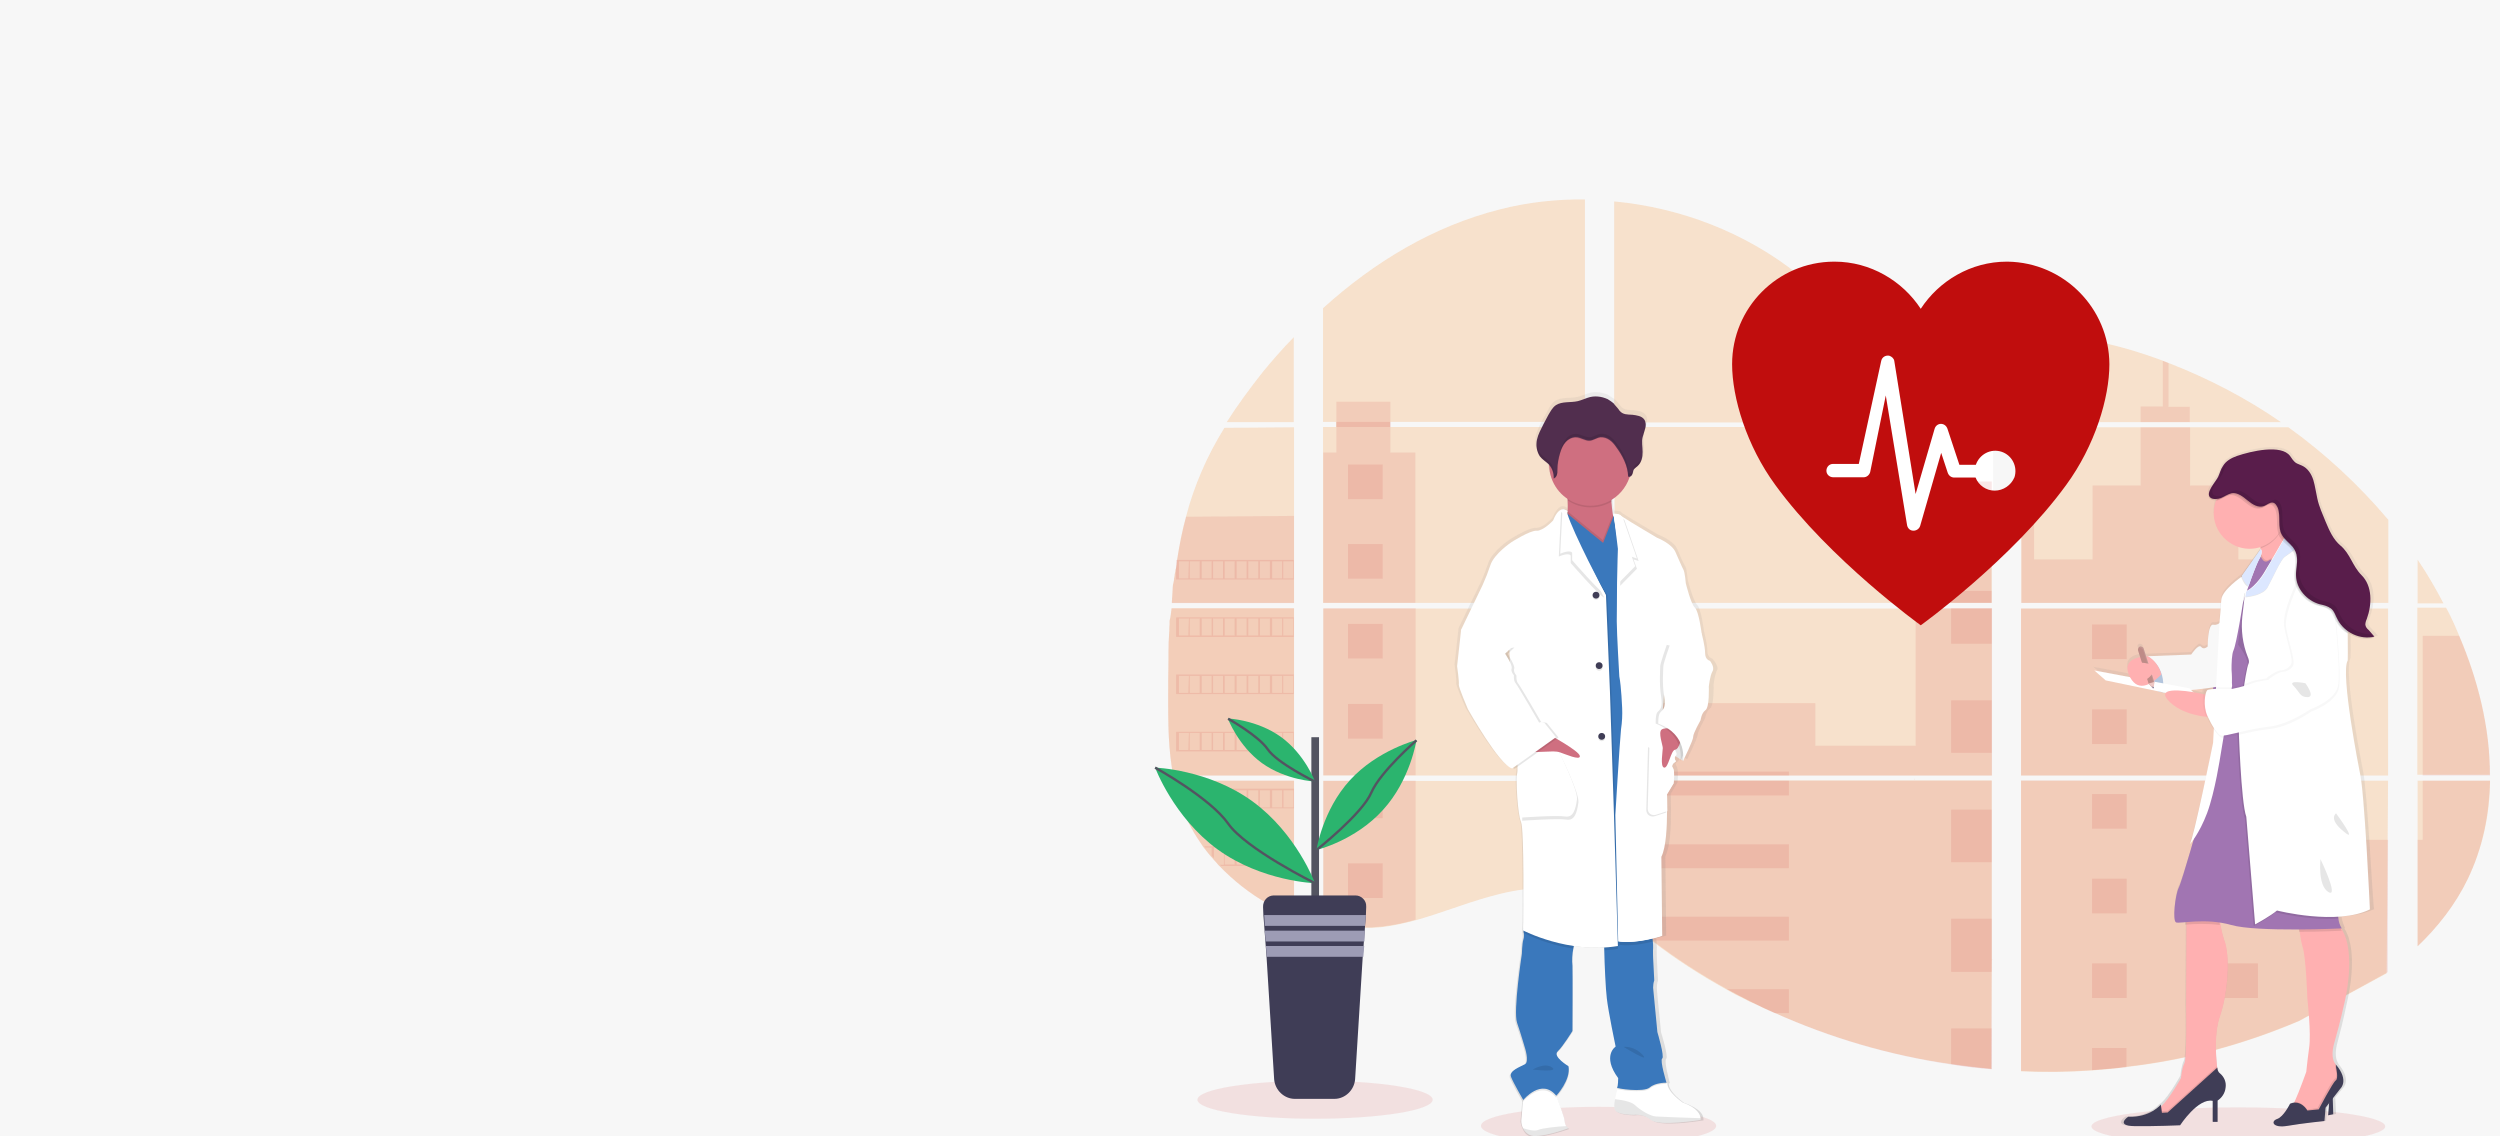 <?xml version="1.0" encoding="utf-8"?>
<!-- Generator: Adobe Illustrator 24.2.1, SVG Export Plug-In . SVG Version: 6.00 Build 0)  -->
<svg version="1.1" id="Layer_1" xmlns="http://www.w3.org/2000/svg" xmlns:xlink="http://www.w3.org/1999/xlink" x="0px" y="0px"
	 viewBox="0 0 880 400" style="enable-background:new 0 0 880 400;" xml:space="preserve">
<style type="text/css">
	.st0{fill:#F7F7F7;}
	.st1{opacity:0.1;fill:#C00D0D;enable-background:new    ;}
	.st2{opacity:0.2;fill:#F5871F;enable-background:new    ;}
	.st3{fill:#FFFFFF;}
	.st4{fill:url(#SVGID_1_);}
	.st5{opacity:0.1;enable-background:new    ;}
	.st6{fill:#CF6F80;}
	.st7{fill:#3A78BC;}
	.st8{fill:#3F3D56;}
	.st9{fill:#512E4E;}
	.st10{opacity:0.1;}
	.st11{fill:#535461;}
	.st12{fill:#9D9CB5;}
	.st13{fill:#2BB46E;}
	.st14{fill:none;stroke:#535461;stroke-width:0.851;stroke-miterlimit:10;}
	.st15{fill:url(#SVGID_2_);}
	.st16{fill:#FFB0B1;}
	.st17{fill:#A175B2;}
	.st18{fill:#C7DAF5;}
	.st19{opacity:3.000000e-02;enable-background:new    ;}
	.st20{fill:#DCE7FF;}
	.st21{fill:#591D4B;}
	.st22{fill:#BE8B87;}
	.st23{opacity:0.1;fill:#FFFFFF;enable-background:new    ;}
	.st24{fill:#EFC8C4;}
	.st25{fill:#727A9C;}
	.st26{fill:#C00D0D;}
</style>
<rect x="-8.5" y="-8.5" class="st0" width="892.2" height="417"/>
<ellipse class="st1" cx="562.7" cy="396.3" rx="41.4" ry="6.7"/>
<ellipse class="st1" cx="787.9" cy="396.5" rx="51.7" ry="6.7"/>
<path class="st1" d="M412.4,214.1h43.1V273h-40c-0.1,0.6-0.3,1.2-0.3,1.8h40.3v47.5c-0.1,0-0.1,0-0.3-0.1c-1.2-0.5-2.3-0.9-3.5-1.4
	l-0.8-0.4c-1.2-0.5-2.3-1.2-3.5-1.7c-0.4-0.3-0.8-0.4-1.2-0.6c-6.3-3.6-12-8.1-17-13.3c-0.1-0.1-0.3-0.3-0.4-0.4
	c-0.6-0.8-1.4-1.5-2-2.3l-0.8-0.9c-0.8-0.9-1.5-1.9-2.3-2.9c-0.1-0.1-0.3-0.3-0.3-0.4c-2.9-4.1-5.4-8.6-7.3-13.2
	c0-0.1-0.1-0.3-0.1-0.4c-0.6-1.5-1.2-3.1-1.5-4.6c-0.3-0.6-0.4-1.3-0.5-1.9c0-0.3-0.1-0.4-0.1-0.6c-2.4-9.5-2.7-19.2-2.7-28.9
	c0-1.2,0-2.3,0-3.5c0-4,0-7.9,0.1-11.9c0-1,0-2,0-3.1c0-2.6,0.1-5.2,0.3-7.8c0-0.8,0-1.4,0.1-2.2c0-0.4,0-0.9,0-1.3
	C412.1,217.1,412.2,215.5,412.4,214.1z"/>
<path class="st2" d="M455.5,148.6h-23.7c3.8-6,8.1-11.8,12.5-17.4c3.5-4.3,7.3-8.6,11.1-12.5V148.6z"/>
<path class="st2" d="M455.5,150.4v61.8h-43c0-0.1,0-0.4,0-0.5c0-0.5,0.1-1,0.1-1.4c0-0.5,0.1-1.2,0.1-1.7c0-0.5,0.1-1.3,0.1-1.8
	c0-0.6,0.1-1.3,0.3-1.9s0.1-1.3,0.3-1.8c0.1-0.6,0.1-1.3,0.3-1.8c0-0.5,0.1-1,0.3-1.5c0.1-0.8,0.3-1.4,0.3-2.2c0-0.1,0-0.3,0-0.3
	c0.8-5.2,1.8-10.4,3.2-15.5c1.4-5.4,3.2-10.6,5.4-15.7c2.3-5.4,5-10.5,8.1-15.5L455.5,150.4z"/>
<path class="st2" d="M465.8,214.1V273h92.2v-58.8H465.8z M465.8,274.8v50.5c0.5,0.1,1,0.3,1.5,0.3c0.8,0.1,1.4,0.3,2.2,0.4
	c0.1,0,0.3,0,0.4,0c0.3,0,0.5,0.1,0.9,0.1c0.8,0.1,1.4,0.1,2.2,0.3c0.4,0,0.6,0,1,0.1h0.8l0,0c0.4,0,0.9,0,1.3,0.1
	c0.3,0,0.5,0,0.8,0s0.4,0,0.6,0s0.5,0,0.8,0c0.4,0,0.8,0,1.2,0h0.5c0.4,0,0.8,0,1.2,0l0,0c0.3,0,0.5,0,0.8,0c0.1,0,0.1,0,0.3,0
	c0.3,0,0.4,0,0.6,0h0.1l1.4-0.1c0.5,0,0.9-0.1,1.4-0.1l1-0.1c4-0.5,7.8-1.4,11.6-2.4c8.6-2.4,17-5.8,25.6-8.2
	c11.1-3.2,23.4-4.7,34.2-0.9v-39.9H465.8z M557.9,148.6V70.2c-10.1-0.1-20.2,1-29.9,3.5c-23.4,5.9-44.3,18.5-62.3,34.8v40h4.6v1.8
	h-4.6v61.9h92.2v-61.9h-68.6v-1.8h68.6V148.6z M676.4,122.2c-5.8-0.3-11.5-2-16.8-4.9c-10-5.4-17.9-13.7-26.7-20.7
	c-18.4-14.7-41.3-23.5-64.7-25.7v77.8h131.6l0.4-0.4L676.4,122.2z M688.4,120l12.7,13.9v-17.7C696.9,116.9,693.1,118.1,688.4,120
	L688.4,120z M701.1,337.8v-63.1H674c-0.1-0.3-0.1-0.5-0.3-0.8c0.1,0.3,0.1,0.5,0.3,0.8H568.3v45.7c1,0.8,2,1.5,2.9,2.3l0,0
	c1,0.9,2,1.8,3.2,2.7l1,0.9c0.5,0.4,1,0.9,1.5,1.3c1,0.8,2,1.7,3.1,2.4c0.5,0.4,1,0.8,1.5,1.2c8.3,6.4,17,12,26.2,17.1
	c2,1.2,4.1,2.3,6.3,3.3c1.4,0.8,2.8,1.4,4.2,2c2,1,4.2,2,6.4,2.9l0,0c19.8,8.8,40.7,15,62,18c4.7,0.6,9.6,1.3,14.3,1.7L701.1,337.8
	h0.4H701.1z M568.3,150.4v61.8h132.8v-61.9H568.3V150.4z M568.3,214.1V273h132.8v-58.8H568.3z M711.4,116.3V136l16.2-17.8
	C722.3,117.2,716.9,116.7,711.4,116.3L711.4,116.3z M711.4,214.1V273h129.2v-58.8H711.4z M840.1,342.6l0.5-67.8H711.4v102.3
	c8.3,0.4,16.6,0.3,24.9-0.3l0,0h0.1c4-0.3,7.9-0.6,11.9-1.2h0.1c21-2.4,41.4-7.9,60.9-16.2 M865.6,223.7c-0.5-1.2-1-2.3-1.5-3.5
	c-1-2.2-1.9-4.2-3.1-6.3h-10.1v58.8h25.5C876.5,256.2,872.2,239.2,865.6,223.7L865.6,223.7z M851,274.8v58.3
	c7.2-6.9,13.3-14.7,17.7-23.8c5.2-10.9,7.7-22.5,7.8-34.5H851z M851,197v15.4h9.1C857.3,207,854.3,201.9,851,197L851,197z
	 M763.4,127.8c-0.6-0.3-1.4-0.5-2-0.8c-7.2-2.7-14.5-4.9-21.9-6.5l-24.8,27.2l0,0l-0.5,0.5l0.3,0.4h88.4
	C790.6,140.1,777.3,133.2,763.4,127.8L763.4,127.8z M805.5,150.4h-92.2l-1.8,1.7v60.1h15.9l0,0l0,0h113.3v-29.2
	C830.4,170.8,818.6,159.8,805.5,150.4L805.5,150.4z"/>
<path class="st1" d="M455.5,181.6v30.7h-43c0-0.1,0-0.4,0-0.5c0-0.5,0.1-1,0.1-1.4c0-0.5,0.1-1.2,0.1-1.7c0-0.5,0.1-1.3,0.1-1.8
	c0-0.6,0.1-1.3,0.3-1.9s0.1-1.3,0.3-1.8c0.1-0.6,0.1-1.3,0.3-1.8c0-0.5,0.1-1,0.3-1.5c0.1-0.8,0.3-1.4,0.3-2.2c0-0.1,0-0.3,0-0.3
	c0.8-5.2,1.8-10.4,3.2-15.5L455.5,181.6z"/>
<path class="st2" d="M412.4,214.1h43.1V273h-40c-0.1,0.6-0.3,1.2-0.3,1.8h40.3v47.5c-0.1,0-0.1,0-0.3-0.1c-1.2-0.5-2.3-0.9-3.5-1.4
	l-0.8-0.4c-1.2-0.5-2.3-1.2-3.5-1.7c-0.4-0.3-0.8-0.4-1.2-0.6c-6.3-3.6-12-8.1-17-13.3c-0.1-0.1-0.3-0.3-0.4-0.4
	c-0.6-0.8-1.4-1.5-2-2.3l-0.8-0.9c-0.8-0.9-1.5-1.9-2.3-2.9c-0.1-0.1-0.3-0.3-0.3-0.4c-2.9-4.1-5.4-8.6-7.3-13.2
	c0-0.1-0.1-0.3-0.1-0.4c-0.6-1.5-1.2-3.1-1.5-4.6c-0.3-0.6-0.4-1.3-0.5-1.9c0-0.3-0.1-0.4-0.1-0.6c-2.4-9.5-2.7-19.2-2.7-28.9
	c0-1.2,0-2.3,0-3.5c0-4,0-7.9,0.1-11.9c0-1,0-2,0-3.1c0-2.6,0.1-5.2,0.3-7.8c0-0.8,0-1.4,0.1-2.2c0-0.4,0-0.9,0-1.3
	C412.1,217.1,412.2,215.5,412.4,214.1z"/>
<polygon class="st1" points="498.2,159.3 498.2,212.2 465.8,212.2 465.8,159.3 470.4,159.3 470.4,141.4 489.4,141.4 489.4,159.3 "/>
<rect x="465.8" y="214.1" class="st1" width="32.5" height="58.8"/>
<path class="st1" d="M465.8,274.8h32.5v48.9c-3.8,1.2-7.7,1.9-11.6,2.4l-1,0.1c-0.5,0-0.9,0.1-1.4,0.1s-0.9,0.1-1.4,0.1h-0.1
	c-0.3,0-0.4,0-0.6,0h-0.3c-0.3,0-0.5,0-0.8,0l0,0c-0.4,0-0.8,0-1.2,0c-0.1,0-0.3,0-0.5,0c-0.4,0-0.8,0-1.2,0h-0.8
	c-0.3,0-0.4,0-0.6,0h-0.8c-0.4,0-0.9,0-1.3-0.1l0,0H474l-1-0.1c-0.8,0-1.4-0.1-2.2-0.3l-0.9-0.1h-0.4c-0.8-0.1-1.4-0.3-2.2-0.4
	c-0.5-0.1-1-0.3-1.5-0.3L465.8,274.8z"/>
<rect x="674.3" y="153" class="st1" width="26.7" height="59.2"/>
<polygon class="st1" points="701.2,214.1 701.2,273 568.3,273 568.3,247.5 639,247.5 639,262.5 674.3,262.5 674.3,214.1 "/>
<rect x="642.6" y="120.5" class="st3" width="59" height="68.8"/>
<path class="st1" d="M701.6,337.8h-0.5v38.6c-4.7-0.4-9.6-0.9-14.3-1.7c-21.5-3.2-42.3-9.2-62.2-18.2c-5.8-2.6-11.3-5.4-16.8-8.4
	c-9.2-5.1-17.9-10.7-26.2-17.1c-2-1.7-4.1-3.2-6.1-4.9c-1.4-1.2-2.8-2.3-4.2-3.5c-1-0.8-1.9-1.5-2.9-2.3v-45.5H674
	c-0.1-0.3-0.1-0.5-0.3-0.8c0.1,0.3,0.1,0.5,0.3,0.8h27.1V338C701.3,337.8,701.5,337.8,701.6,337.8z"/>
<path class="st1" d="M770.9,148.6h-17.4v-5.5h7.8V127c0.6,0.3,1.4,0.5,2,0.8v15.4h7.5V148.6z"/>
<path class="st1" d="M813,212.2h-85.6l0,0l0,0h-15.9V153h4.5v43.9h20.6v-26h16.9v-20.5h17.4v20.5h17v26H813V212.2z"/>
<path class="st1" d="M711.4,214.1V273H813v-58.8H711.4z M840.5,342.2l0.1-46.6H813v-20.9H711.4v102.3c8.3,0.4,16.6,0.3,24.9-0.3l0,0
	h0.1c4-0.3,7.9-0.6,11.9-1.2h0.1c21-2.4,41.4-7.9,60.9-16.2"/>
<path class="st1" d="M852.8,274.8h23.7c-0.3,11.9-2.6,23.7-7.8,34.5c-4.3,9-10.5,16.9-17.7,23.8v-37.5h1.8L852.8,274.8L852.8,274.8z
	"/>
<path class="st1" d="M876.5,273h-23.7v-49.2h12.8C872.2,239.2,876.5,256.2,876.5,273z"/>
<rect x="686.8" y="169.5" class="st1" width="14.3" height="18.5"/>
<rect x="686.8" y="208" class="st1" width="14.3" height="4.2"/>
<rect x="686.8" y="214.1" class="st1" width="14.3" height="12.5"/>
<rect x="686.8" y="246.5" class="st1" width="14.3" height="18.5"/>
<rect x="686.8" y="285" class="st1" width="14.3" height="18.5"/>
<path class="st1" d="M701.1,337.8c0.1,0,0.3,0,0.4,0H701.1v4.3h-14.3v-18.7h14.3V337.8z"/>
<path class="st1" d="M701.1,362v14.3c-4.7-0.4-9.6-0.9-14.3-1.7V362L701.1,362L701.1,362z"/>
<rect x="568.3" y="271.6" class="st1" width="61.4" height="1.4"/>
<rect x="568.3" y="274.8" class="st1" width="61.4" height="5.2"/>
<rect x="568.3" y="297.2" class="st1" width="61.4" height="8.4"/>
<path class="st1" d="M629.7,322.7v8.4h-48.1c-2-1.5-4.1-3.2-6.1-4.9c-1.4-1.2-2.8-2.3-4.2-3.5h58.5V322.7z"/>
<path class="st1" d="M629.7,348.2v8.4h-5.1c-5.8-2.6-11.3-5.4-16.8-8.4H629.7z"/>
<rect x="736.4" y="219.8" class="st1" width="12.2" height="12.2"/>
<rect x="474.5" y="163.5" class="st1" width="12.2" height="12.2"/>
<rect x="474.5" y="191.5" class="st1" width="12.2" height="12.2"/>
<rect x="474.5" y="219.6" class="st1" width="12.2" height="12.2"/>
<rect x="474.5" y="247.8" class="st1" width="12.2" height="12.2"/>
<rect x="474.5" y="275.8" class="st1" width="12.2" height="12.2"/>
<rect x="474.5" y="303.9" class="st1" width="12.2" height="12.2"/>
<rect x="782.6" y="219.8" class="st1" width="12.2" height="12.2"/>
<rect x="736.4" y="249.7" class="st1" width="12.2" height="12.2"/>
<rect x="782.6" y="249.7" class="st1" width="12.2" height="12.2"/>
<rect x="736.4" y="279.5" class="st1" width="12.2" height="12.2"/>
<rect x="782.6" y="279.5" class="st1" width="12.2" height="12.2"/>
<rect x="736.4" y="309.3" class="st1" width="12.2" height="12.2"/>
<rect x="782.6" y="309.3" class="st1" width="12.2" height="12.2"/>
<rect x="736.4" y="339.1" class="st1" width="12.2" height="12.2"/>
<rect x="782.6" y="339.1" class="st1" width="12.2" height="12.2"/>
<polygon class="st1" points="736.4,376.7 736.4,368.9 748.5,368.9 748.5,375.7 "/>
<path class="st1" d="M414,197.1v6.9h41.4v-6.9H414z M418.3,203.6h-3.3v-6h3.5L418.3,203.6z M422.3,203.6h-3.5v-6h3.5V203.6z
	 M426.4,203.6H423v-6h3.5V203.6z M430.5,203.6h-3.5v-6h3.5V203.6z M434.6,203.6h-3.5v-6h3.5V203.6z M438.8,203.6h-3.5v-6h3.5V203.6z
	 M442.9,203.6h-3.5v-6h3.5V203.6z M447,203.6h-3.5v-6h3.5V203.6z M451.1,203.6h-3.3v-6h3.5v6H451.1z M455.2,203.6h-3.5v-6h3.5V203.6
	z"/>
<path class="st1" d="M414,217.3v6.9h41.4v-6.9H414z M418.3,223.7h-3.3v-6h3.5L418.3,223.7z M422.3,223.7h-3.5v-6h3.5V223.7z
	 M426.4,223.7H423v-6h3.5V223.7z M430.5,223.7h-3.5v-6h3.5V223.7z M434.6,223.7h-3.5v-6h3.5V223.7z M438.8,223.7h-3.5v-6h3.5V223.7z
	 M442.9,223.7h-3.5v-6h3.5V223.7z M447,223.7h-3.5v-6h3.5V223.7z M451.1,223.7h-3.3v-6h3.5v6H451.1z M455.2,223.7h-3.5v-6h3.5V223.7
	z"/>
<path class="st1" d="M414,237.4v6.9h41.4v-6.9H414z M418.3,243.9h-3.3v-6h3.5L418.3,243.9z M422.3,243.9h-3.5v-6h3.5V243.9z
	 M426.4,243.9H423v-6h3.5V243.9z M430.5,243.9h-3.5v-6h3.5V243.9z M434.6,243.9h-3.5v-6h3.5V243.9z M438.8,243.9h-3.5v-6h3.5V243.9z
	 M442.9,243.9h-3.5v-6h3.5V243.9z M447,243.9h-3.5v-6h3.5V243.9z M451.1,243.9h-3.3v-6h3.5v6H451.1z M455.2,243.9h-3.5v-6h3.5V243.9
	z"/>
<path class="st1" d="M414,257.6v6.9h41.4v-6.9H414z M418.3,264h-3.3v-6h3.5L418.3,264z M422.3,264h-3.5v-6h3.5V264z M426.4,264H423
	v-6h3.5V264z M430.5,264h-3.5v-6h3.5V264z M434.6,264h-3.5v-6h3.5V264z M438.8,264h-3.5v-6h3.5V264z M442.9,264h-3.5v-6h3.5V264z
	 M447,264h-3.5v-6h3.5V264z M451.1,264h-3.3v-6h3.5v6H451.1z M455.2,264h-3.5v-6h3.5V264z"/>
<path class="st1" d="M414.3,277.7c0.1,0.6,0.4,1.3,0.5,1.9v-1.5h3.5v6h-1.8c0,0.1,0.1,0.3,0.1,0.4h38.9v-6.9h-41.2V277.7z
	 M422.3,284.2h-3.5v-6h3.5V284.2z M426.4,284.2H423v-6h3.5V284.2z M430.5,284.2h-3.5v-6h3.5V284.2z M434.8,284.2h-3.5v-6h3.5V284.2z
	 M438.8,284.2h-3.5v-6h3.5V284.2z M442.9,284.2h-3.5v-6h3.5V284.2z M447,284.2h-3.5v-6h3.5V284.2z M451.1,284.2h-3.3v-6h3.5v6H451.1
	z M455.3,284.2h-3.5v-6h3.5V284.2z"/>
<path class="st1" d="M423.9,297.9c0.1,0.1,0.3,0.3,0.3,0.4h2.3v2.9c0.3,0.3,0.5,0.6,0.8,0.9v-3.7h3.5v6h-1.4
	c0.1,0.1,0.3,0.3,0.4,0.4h25.8v-6.9H423.9z M434.6,304.3h-3.5v-6h3.5V304.3z M438.8,304.3h-3.5v-6h3.5V304.3z M442.9,304.3h-3.5v-6
	h3.5V304.3z M447,304.3h-3.5v-6h3.5V304.3z M451.1,304.3h-3.3v-6h3.5v6H451.1z M455.2,304.3h-3.5v-6h3.5V304.3z"/>
<path class="st1" d="M446.6,318c0.4,0.3,0.8,0.4,1.2,0.6v-0.3h3.5v1.9l0.8,0.4v-2.3h3.5v3.7c0.1,0,0.1,0,0.3,0.1V318H446.6z"/>
<path class="st1" d="M727.3,212.2L727.3,212.2L727.3,212.2L727.3,212.2z M701.1,337.8L701.1,337.8h0.4H701.1z M673.8,274
	c0.1,0.3,0.1,0.5,0.3,0.8l0,0C674,274.5,673.8,274.3,673.8,274z M727.3,212.2L727.3,212.2L727.3,212.2L727.3,212.2z M470.4,148.5
	v1.8h19.1v-1.8H470.4z M701.1,337.8L701.1,337.8h0.4H701.1z M673.8,274c0.1,0.3,0.1,0.5,0.3,0.8l0,0
	C674,274.5,673.8,274.3,673.8,274z M727.3,212.2L727.3,212.2L727.3,212.2L727.3,212.2z M701.1,337.8L701.1,337.8h0.4H701.1z
	 M673.8,274c0.1,0.3,0.1,0.5,0.3,0.8l0,0C674,274.5,673.8,274.3,673.8,274z"/>
<linearGradient id="SVGID_1_" gradientUnits="userSpaceOnUse" x1="605.573" y1="13.532" x2="605.573" y2="-248.28" gradientTransform="matrix(1 0 0 1 -47.24 386.37)">
	<stop  offset="0" style="stop-color:#808080;stop-opacity:0.25"/>
	<stop  offset="0.54" style="stop-color:#808080;stop-opacity:0.12"/>
	<stop  offset="1" style="stop-color:#808080;stop-opacity:0.1"/>
</linearGradient>
<path class="st4" d="M602.7,231.8c0,0-1.7-0.3-1.7-2.7c0-2.4-1.2-7-1.2-7l0,0c0,0-1-7.9-2.4-9.2s-3.3-8.7-3.3-8.7s-0.3-4-0.9-4.9
	c-0.6-0.9-1.5-2.9-2.8-6c-1.3-3.1-6.7-5.1-6.7-5.1s-9.6-5.6-12.4-7.4l0,0c-0.3-0.1-0.5-0.4-0.6-0.5c-0.5-0.6-2.6-0.6-2.6-0.6
	c-0.3-1.4-0.4-2.9-0.5-4.3c0-0.1,0-0.3,0-0.5c3.1-1.8,5.4-4.6,6.5-8.1c0-0.1,0.1-0.4,0.1-0.5c0.4-0.1,0.6-0.4,0.8-0.8
	c0.3-0.5,0.3-1.2,0.5-1.7c0.4-0.6,1-0.9,1.5-1.4c1.4-1.2,1.7-3.1,1.7-4.9c0-1.4-0.3-2.8-0.1-4.2v-0.4c0-0.3,0-0.4,0.1-0.6
	c0.3-1,0.6-2,0.9-3.1s0.3-2.2-0.3-3.1c-0.9-1.3-2.7-1.5-4.2-1.7c-1.8-0.1-3.5,0-4.6-1.4c-0.5-0.8-1.2-1.5-1.8-2.2
	c-0.3-0.3-2.6-1.7-2.6-1.8c-2.3-1-4.9-1.3-7.2-0.5c-1.2,0.4-2.3,0.9-3.6,1.2c-2.7,0.6-5.6,0-7.9,1.4c-1.3,0.9-2,2.2-2.7,3.6
	c-0.5,1-1.2,2.2-1.8,3.2c-0.9,1.8-1.9,3.6-2.3,5.6c-0.1,0.4-0.1,0.9-0.1,1.3l0,0l0,0c0,0.1,0,0.3,0,0.5v0.3c0,0.1,0,0.3,0,0.4
	c0,0.1,0,0.1,0,0.3c0,0.1,0,0.3,0,0.4c0,0.1,0.1,0.4,0.1,0.5s0,0.1,0.1,0.3c0,0.1,0.1,0.3,0.1,0.4c0,0.1,0,0.1,0.1,0.3
	c0,0.1,0.1,0.3,0.3,0.4c0,0,0,0.1,0.1,0.1c0.1,0.3,0.3,0.4,0.4,0.5c0.9,1.2,2.3,1.9,3.2,2.9v0.1c0,0.1,0,0.3,0,0.4
	c0.1,4.9,2.6,9.2,6.7,11.9c0,0.1,0,0.4,0,0.5c0.1,1.3,0.1,2.6,0,3.8c-0.4-0.4-0.9-0.6-1.4-0.6c-0.1,0-0.4,0-0.5,0l0,0l0,0l0,0
	c-0.9,0.3-2,1.2-3.2,4c0,0-3.3,3.8-5.9,3.6c-2.6-0.1-9,4-9,4s-6.3,4.1-7.7,8.3c-0.8,2.3-1.7,4.7-2.7,6.9l-7.8,16.1l0,0l-1.4,12.8
	c0,0,0.8,5.6,0.6,6.5s3.3,8.7,3.3,8.7s11.4,20,16,21l0.4-0.3c0.3,0.1,0.4,0.1,0.6,0.3l0.9-0.6c0,0.8,0,1.5-0.1,2.3
	c-0.6,1.9,0.3,14.8,1.4,17.3s0.8,35.4,0.8,35.4l-0.1,2.9c0,0,0,0.1,0,0.3v0.6h0.1c0.1,0.9,0.1,1.9-0.1,2.8c-0.4,1.3-0.5,4.9-0.5,4.9
	s-3.2,20.3-1.7,24.4s2.8,8.6,2.8,8.6s1.5,5.1,0.1,6s-5.9,2.3-5,4.5c0.8,1.9,3.8,7.3,4.3,8.1v0.4l-0.6,6.8c0.1,0.9,0.4,1.8,0.8,2.6
	c0.6,1.5,2,3.1,4.6,2.8c0.4,0,0.9-0.1,1.4-0.1c4.6-0.6,10.4-2.7,10.4-2.7c-0.3-0.1-0.5-0.4-0.8-0.6l0,0c-0.5-0.4-0.8-1-0.8-1.7
	c0.1-1.3-2.3-7.2-2.8-8.6c-0.1-0.3-0.1-0.4-0.1-0.4s5.2-5.5,4.3-10.4c0,0-5.9-3.5-4-5.2c1.9-1.8,5.4-7.3,5.4-7.3s0.1-20.1,0-23
	c-0.1-2-0.1-4.2,0.3-6.3c0-0.3,0.1-0.6,0.3-0.9c2.7,0.4,5.4,0.6,8.1,0.6c1,0,1.9,0,2.9,0c0,0.3,0,0.6,0,0.9c0.3,5,0.6,13.7,1,16.9
	c0.5,4.6,3.1,17.1,3.1,17.1s-5,3.2,0.9,11.1c0,0,0,2.9-0.4,3.3l0,0c-0.4,1.4-0.8,2.7-1,4.1c-0.3,1.5-0.4,3.1,0,3.8
	c0.9,1.9,6.7,1.8,6.7,1.8l0,0h0.1c2.2-0.3,4.3,0.4,6.1,1.8c2.2,1.8,10.5,1,15,0.4c1.8-0.3,2.9-0.4,2.9-0.4c0-0.3,0.1-0.4,0-0.6l0,0
	c0-1.2-0.9-3.5-6.8-5.6c0,0-5.5-3.7-5.4-6.9h-0.1H587c0.5,0,0.8,0,0.8,0s-2.2-7.9-1.3-8.6c0.9-0.6-1.8-9.3-1.8-9.3
	s-1.5-14.6-1.5-15.6c0-0.9,0.1-1.8,0.4-2.6l-0.4-8.1c0,0-0.1-2.7,0-3.6c0-0.8-0.1-1.5-0.1-2.3c0-0.3-0.1-0.6-0.1-0.9
	c2-0.5,3.5-1,3.5-1l-0.3-27.9c1.8-3.5,2-10.9,2-16.1c0-3.5-0.1-5.9-0.1-5.9l2.4-4c0,0,0.5-4.7-0.4-5.8c-0.4-0.5-0.3-0.9,0.1-1.3
	c0.1-0.1,0.4-0.3,0.5-0.4c0,0,0,0,0-0.1c0.1-0.1,0.4-0.3,0.5-0.4c0,0-0.9-1.3-0.1-1.9c0.8,0.5,1.4,0.9,1.8,1.2
	c0,0.3-0.1,0.5-0.1,0.5l0.3-0.4c0.5,0.3,0.8,0.4,0.8,0.4s3.7-7.4,3.7-8.6c0-1.2,2.6-5.8,2.6-5.8s0.3-2.4,1.8-3.5
	c1.4-1,1.2-8.4,1.2-8.4s0.4-3.8,1.4-5.4C604.6,233.8,602.7,231.8,602.7,231.8z M530.9,228.5l0.1,1.8c-0.4-0.6-0.8-1.2-0.8-1.2
	L530.9,228.5z"/>
<path class="st3" d="M593.4,263.8l-0.9,4c0,0-7.4-3.7-8.7-8.6c-1.3-4.9,2.2-6.5,2.2-6.5l6.9,2.9L593.4,263.8z"/>
<path class="st5" d="M593.4,263.8l-0.9,4c0,0-7.4-3.7-8.7-8.6c-1.3-4.9,2.2-6.5,2.2-6.5l6.9,2.9L593.4,263.8z"/>
<path class="st3" d="M552.1,397.1c0,0-6.8,2.6-11.5,2.8c-2.4,0.1-3.8-1.4-4.5-2.8c-0.4-0.8-0.6-1.7-0.6-2.6l0.6-6.8l0.4-3.6l10-2.6
	l1.4,4.3l0.1,0.4c0.5,1.4,2.8,7.3,2.8,8.6c0,0.6,0.3,1.3,0.6,1.7C551.5,396.5,551.8,396.8,552.1,397.1z"/>
<path class="st3" d="M598.6,393.6c0,0.3,0,0.4,0,0.6c0,0-14.6,2.4-17.5,0c-1.7-1.4-4-2-6.1-1.8c0,0-5.6,0.1-6.5-1.7
	c-0.4-0.8-0.3-2.3,0-3.8c0.3-1.4,0.6-2.8,1-4.1l0.3-0.1l1.3-1l15.7-0.5h0.1c-0.1,3.2,5.4,6.9,5.4,6.9
	C597.7,390,598.5,392.5,598.6,393.6z"/>
<path class="st5" d="M598.6,393.6c0,0.3,0,0.4,0,0.6c0,0-14.6,2.4-17.5,0c-1.7-1.4-4-2-6.1-1.8c0,0-5.6,0.1-6.5-1.7
	c-0.4-0.8-0.3-2.3,0-3.8c2.2,0.3,5.6,0.8,6.9,2c2,1.9,5.5,4,7.5,4.1C584.4,393.1,594.3,393.5,598.6,393.6z"/>
<path class="st5" d="M552.1,397.1c0,0-6.8,2.6-11.5,2.8c-2.4,0.1-3.8-1.4-4.5-2.8c1.8,0.6,4.1,1.2,5.4,0.6c1.5-0.6,6.8-1.2,9.7-1.3
	C551.5,396.5,551.8,396.8,552.1,397.1z"/>
<path class="st6" d="M562.2,195.5c-5.6-2.2-12.8-9.3-11-12.8c0.4-0.9,0.6-1.8,0.6-2.7c0.1-1.3,0.1-2.6,0-3.8c-0.1-2-0.4-4.2-0.8-6.3
	c0,0,17.5,0.4,16.5,2.9c-0.3,0.8-0.4,2-0.3,3.6c0.1,1.5,0.3,3.2,0.5,4.6c0.3,1.9,0.6,3.5,0.6,3.5s-1,1.5-1.7,1.5
	S570.2,198.5,562.2,195.5z"/>
<path class="st5" d="M547.8,386.2l-0.1,0.1c-5.2-6.4-11.6,1.5-11.6,1.5l-0.1-0.1l0.4-3.6l10-2.6l1.4,4.3L547.8,386.2z"/>
<path class="st5" d="M586.6,381.5c0,0-3.8-0.1-5.9,1.7c-2,1.8-11.9,0.4-11.5,0c0.1-0.3,0.3-0.4,0.3-0.6l1.3-1l15.7-0.5
	C586.6,381.3,586.6,381.5,586.6,381.5z"/>
<path class="st7" d="M554.4,331.7c-0.3,0.8-0.5,1.4-0.6,2.2c-0.4,2-0.5,4.1-0.3,6.1c0.1,2.9,0,22.9,0,22.9s-3.3,5.4-5.2,7.2
	c-1.9,1.8,3.8,5.2,3.8,5.2c0.9,4.9-4.3,10.4-4.3,10.4c-5.2-6.4-11.6,1.5-11.6,1.5s-3.5-6-4.3-8.1c-0.9-2.2,3.3-3.6,4.9-4.5
	s-0.1-6-0.1-6s-1.3-4.5-2.7-8.6s1.7-24.3,1.7-24.3s0.1-3.6,0.5-4.9c0.3-0.9,0.3-1.8,0.1-2.8c0-0.3,0-0.5-0.1-0.8c0-0.1,0-0.3,0-0.3
	V327l2.2-4C538.2,323.4,555.4,329.3,554.4,331.7z"/>
<path class="st7" d="M586.6,381.1c0,0-3.8-0.1-5.9,1.7s-11.9,0.4-11.5,0s0.4-3.3,0.4-3.3c-5.8-7.9-0.9-11.1-0.9-11.1
	s-2.6-12.4-3.1-17c-0.4-3.2-0.8-11.9-0.9-16.9c-0.1-2.2-0.1-3.6-0.1-3.6l4.7-0.9l0.6-0.1l11.4-2.3c0,0,0.3,2.2,0.5,3.8
	c0.1,0.8,0.1,1.5,0.1,2.3c-0.1,0.9,0,3.5,0,3.5l0.4,7.9c-0.3,0.9-0.4,1.7-0.4,2.6c0.1,1,1.5,15.6,1.5,15.6s2.6,8.7,1.7,9.3
	S586.6,381.1,586.6,381.1z"/>
<path class="st5" d="M567.7,172.9c-0.3,0.8-0.4,2-0.3,3.6c-4.7,2.9-10.9,2.8-15.5-0.3c-0.1-2-0.4-4.2-0.8-6.3
	C551.2,169.9,568.7,170.4,567.7,172.9z"/>
<path class="st6" d="M574.4,163.5c0,1.5-0.3,3.1-0.8,4.5c-2.6,7.7-10.7,11.8-18.3,9.3c-5.9-1.9-9.8-7.3-10-13.4c0-0.1,0-0.3,0-0.4
	c-0.1-8.1,6.3-14.7,14.3-14.8c8.1-0.1,14.7,6.3,14.8,14.3C574.4,163.2,574.4,163.4,574.4,163.5L574.4,163.5z"/>
<path class="st5" d="M562.2,195.5c-5.6-2.2-12.8-9.3-11-12.8c0.4-0.9,0.6-1.8,0.6-2.7l7.7,6.3l4.7,3.8l3.6-9.2
	c0.3,1.9,0.6,3.5,0.6,3.5s-1,1.5-1.7,1.5C566.3,186.1,570.2,198.5,562.2,195.5z"/>
<polygon class="st7" points="582.1,223.3 575.6,331.2 567.3,331.7 545.7,269.3 549.1,194.9 549.9,179.3 559.6,187.3 564.3,191.1 
	568,181.6 575,187.7 "/>
<path class="st5" d="M554.4,331.7c-0.3,0.8-0.5,1.4-0.6,2.2c-6.1-0.9-12-2.8-17.5-5.5h-0.1v-0.6v-0.4l2.2-4
	C538.2,323.4,555.4,329.3,554.4,331.7z"/>
<path class="st5" d="M569.5,334c-1.5,0.3-3.1,0.4-4.7,0.5c-0.1-2.2-0.1-3.6-0.1-3.6l4.7-0.9L569.5,334z"/>
<path class="st5" d="M581.9,331.4c-3.1,0.8-7.7,1.7-11.9,1.2v-2.7l11.4-2.3C581.3,327.5,581.7,329.6,581.9,331.4z"/>
<path class="st5" d="M570,333c-17.4,2.9-33.4-5.5-33.4-5.5l0.1-2.9c0,0,0.4-32.7-0.6-35.3c-1.2-2.6-1.9-15.2-1.3-17.3
	c0.6-2-2.3-31.3-2.3-31.3l-0.5-11.9l-17.1-6.9l7.7-16c1-2.2,1.9-4.5,2.7-6.9c1.3-4.1,7.5-8.2,7.5-8.2s6.4-4.1,8.8-4s5.8-3.6,5.8-3.6
	c2.4-6.1,4.6-3.3,4.6-3.3c0,0.3,0,0-0.1,0.9c-0.9,6.8,13.8,28.3,13.9,28.7l0,0l1.4,33.9l1.4,42.9L570,333z"/>
<path class="st3" d="M569.5,333c-17.4,2.9-33.4-5.5-33.4-5.5l0.1-2.9c0,0,0.4-32.7-0.8-35.3c-1.2-2.6-1.9-15.2-1.3-17.3
	c0.6-2-2.3-31.3-2.3-31.3l-0.5-11.9l-17.1-6.9l7.7-16c1-2.2,1.9-4.5,2.7-6.9c1.3-4.1,7.5-8.2,7.5-8.2s6.4-4.1,8.8-4s5.8-3.6,5.8-3.6
	c2.4-6.1,5.1-3.3,5.1-3.3c0,0.3-0.3,0.4-0.1,0.9c1.9,6.5,13.3,28.3,13.6,28.7l0,0l1.4,33.9l1.4,42.9L569.5,333z"/>
<path class="st5" d="M564.7,210.4c-1.9-0.8-11.8-12.2-11.8-12.2v-2.6c-0.4-0.9-2.6-0.4-4.2,0.3l0.8-15.7l0.9,0.8
	C552.2,187.5,564.6,210,564.7,210.4z"/>
<path class="st3" d="M565.2,209.4c-1.9-0.8-11.8-12.2-11.8-12.2v-2.6c-0.4-0.9-2.6-0.4-4.2,0.3l0.8-15.7l0.9,0.8
	C552.7,186.6,565,209,565.2,209.4z"/>
<path class="st5" d="M536.6,266.1c0.3,0,12.2-1.3,12.2-1.3s7.2,14.2,6.8,17.7c-0.5,3.5-1.3,6.5-4.2,6c-2.9-0.5-15.6,0.4-15.6,0.4
	L536.6,266.1z"/>
<path class="st3" d="M536.1,265c0.3,0,12.2-1.3,12.2-1.3s7.2,14.2,6.8,17.7c-0.5,3.5-1.3,6.5-4.2,6c-2.9-0.5-15.6,0.4-15.6,0.4
	L536.1,265z"/>
<path class="st6" d="M545,258.4c0,0,10.9,5.9,11.1,7.7c0.3,1.8-5.5-0.8-6.8-1.2c-0.8-0.3-1.7-0.4-2.6-0.4l-8.3,0.3L545,258.4z"/>
<circle class="st5" cx="561.8" cy="209.9" r="1.2"/>
<circle class="st8" cx="561.8" cy="209.5" r="1.2"/>
<circle class="st5" cx="563.8" cy="259.7" r="1.2"/>
<circle class="st8" cx="563.8" cy="259.2" r="1.2"/>
<circle class="st5" cx="562.9" cy="234.9" r="1.2"/>
<circle class="st8" cx="562.9" cy="234.3" r="1.2"/>
<path class="st3" d="M589.4,264.4c0,0,0.8,1.2,0,1.7s0.1,1.9,0.1,1.9s-1.9,1.2-1.2,2.2c0.9,1,0.3,5.6,0.3,5.6l-2.3,3.8
	c0,0,0.1,2.6,0.1,5.9c0,5.2-0.3,12.7-2,16.1l0.3,27.8c0,0-8.2,2.9-15.1,2l-1-44.5c0,0,1.5-25.3,2-30.2c0.4-2.6,0.5-5.1,0.4-7.5
	c0,0-0.3-7.5-1-11.1c0,0-0.9-15.2-0.9-19.4c0-2,0.1-7.9,0.1-13.6c0.1-6.1,0.3-11.9,0.3-11.9l-1.5-12.3c0,0,1.5-0.1,2,0.5
	c0.3,0.3,0.4,0.4,0.6,0.5l0,0c2.7,1.8,12.2,7.4,12.2,7.4s5.2,2,6.5,5.1c1.3,2.9,2.2,5.1,2.7,6c0.6,0.9,0.9,4.9,0.9,4.9
	s1.8,7.4,3.2,8.6c1.4,1.2,2.4,9.2,2.4,9.2l-12.4,9.7c0,0-1.2,16.2-1.3,16.9C584.5,250.3,589.4,264.4,589.4,264.4z"/>
<path class="st3" d="M589.8,264.4c0,0,0.8,1.2,0,1.7s0.1,1.9,0.1,1.9s-1.9,1.2-1.2,2.2c0.9,1,0.3,5.6,0.3,5.6l-2.3,3.8
	c0,0,0.1,2.6,0.1,5.9c0,5.2-0.3,12.7-2,16.1l0.3,27.8c0,0-8.2,2.9-15.1,2l-1-44.5c0,0,1.5-25.3,2-30.2c0.4-2.6,0.5-5.1,0.4-7.5
	c0,0-0.3-7.5-1-11.1c0,0-0.9-15.2-0.9-19.4c0-2,0.1-7.9,0.1-13.6c0.1-6.1,0.3-11.9,0.3-11.9l-2-12.4c0,0,2,0,2.6,0.6
	c0.3,0.3,0.4,0.4,0.6,0.5l0,0c2.7,1.8,12.2,7.4,12.2,7.4s5.2,2,6.5,5.1c1.3,2.9,2.2,5.1,2.7,6c0.6,0.9,0.9,4.9,0.9,4.9
	s1.8,7.4,3.2,8.6c1.4,1.2,2.4,9.2,2.4,9.2l-12.4,9.7c0,0-1.2,16.2-1.3,16.9C585.1,250.3,589.8,264.4,589.8,264.4z"/>
<path class="st5" d="M575,196.9l1.2,3.3l-5.9,6c0.1-6.1,0.3-11.9,0.3-11.9l-2-12.4c0,0,2,0,2.6,0.6c0.3,0.3,0.4,0.4,0.6,0.5l0,0
	l5,14.5L575,196.9z"/>
<path class="st3" d="M574.4,196l1.2,3.3l-5.9,6c0.1-6.1,0.3-11.9,0.3-11.9l-2-12.4c0,0,2,0,2.6,0.6c0.3,0.3,0.4,0.4,0.6,0.5l0,0
	l5,14.5L574.4,196z"/>
<path class="st5" d="M574.4,163.5c0,1.5-0.3,3.1-0.8,4.5c-0.1,0-0.4,0-0.5-0.1c-0.1-3.8-2-7.4-4.3-10.5c-0.6-0.9-1.4-1.8-2.3-2.4
	c-0.9-0.6-2-1-3.2-0.9c-1.3,0.1-2.4,1-3.7,1.2c-1.7,0.1-3.2-1-4.9-1.2c-1.4,0-2.7,0.6-3.6,1.7c-0.9,1-1.5,2.3-1.9,3.6
	c-0.6,2-1,4.1-1,6.1c0,1.2-0.1,2.7-1.3,3.1c0.1-1.8-0.4-3.6-1.7-4.9l0,0c0-0.1,0-0.3,0-0.4c-0.1-8.1,6.3-14.7,14.3-14.8
	c8.1-0.1,14.7,6.3,14.8,14.3C574.4,163.2,574.4,163.4,574.4,163.5L574.4,163.5z"/>
<path class="st9" d="M565.9,140.5c-2.2-1-4.7-1.3-7-0.5c-1.2,0.4-2.3,0.9-3.5,1.2c-2.6,0.6-5.5,0-7.7,1.4c-1.3,0.9-1.9,2.2-2.7,3.5
	l-1.7,3.2c-0.9,1.8-1.9,3.6-2.3,5.5s-0.1,4.1,1,5.8c0.9,1.2,2.2,1.9,3.2,2.9c1.2,1.3,1.8,3.1,1.7,4.9c1.2-0.4,1.3-1.9,1.3-3.1
	c0-2,0.4-4.2,1-6.1c0.4-1.3,1-2.6,1.9-3.6c0.9-1,2.2-1.7,3.6-1.7c1.7,0,3.2,1.3,4.9,1.2c1.3-0.1,2.4-1,3.7-1.2
	c1.2-0.1,2.3,0.3,3.2,0.9c0.9,0.6,1.7,1.5,2.3,2.4c2.3,3.1,4.2,6.7,4.3,10.5c0.5,0.4,1.2-0.1,1.4-0.6c0.3-0.5,0.3-1.2,0.5-1.7
	c0.4-0.6,1-0.9,1.5-1.4c1.3-1.2,1.7-3.1,1.7-4.9s-0.4-3.6,0-5.2c0.3-1,0.6-2,0.9-3.1c0.3-1,0.3-2.2-0.3-3.1
	c-0.9-1.3-2.7-1.5-4.2-1.7c-1.8-0.1-3.3,0-4.5-1.4c-0.5-0.8-1.2-1.5-1.8-2.2C568.2,141.9,565.9,140.5,565.9,140.5z"/>
<path class="st5" d="M519.7,230.1l-4.5-8.2l-1.4,12.7c0,0,0.8,5.6,0.6,6.5s3.2,8.6,3.2,8.6s11.1,19.8,15.6,20.9l15.4-11l-4.1-5.1
	c0,0-1.4-0.5-1.8,0c0,0-7.5-13-8.3-13.9c-0.8-0.9-0.6-2.8-0.6-2.8s-1.2-1.3-0.8-2.4s-2.3-5.2-2.3-5.2l2.4-2.3L519.7,230.1z"/>
<path class="st3" d="M515.5,220.9l-1.2,0.9l-1.4,12.7c0,0,0.8,5.6,0.6,6.5c-0.1,0.9,3.2,8.6,3.2,8.6s11.1,19.8,15.6,20.9l15.4-11
	l-4.1-5.1c0,0-1.4-0.5-1.8,0c0,0-7.5-13-8.3-13.9c-0.8-0.9-0.6-2.8-0.6-2.8s-1.2-1.3-0.8-2.4c0.4-1.2-2.3-5.2-2.3-5.2l2.4-2.3
	L515.5,220.9z"/>
<path class="st5" d="M588.4,270.7c0.9,1,0.3,5.6,0.3,5.6l-2.3,3.8c0,0,0.1,2.6,0.1,5.9l-4,1.3c-1.3,0.4-2.6-0.3-2.9-1.5
	c-0.1-0.3-0.1-0.5-0.1-0.8l0.6-22l9.2,3.6c-0.8,0.5,0.1,1.9,0.1,1.9S587.5,269.5,588.4,270.7z"/>
<path class="st3" d="M588.8,270.2c0.9,1,0.3,5.6,0.3,5.6l-2.3,3.8c0,0,0.1,2.6,0.1,5.9l-4,1.3c-1.2,0.4-2.6-0.3-2.8-1.5
	c-0.1-0.3-0.1-0.5-0.1-0.8l0.6-22l9.2,3.6c-0.8,0.5,0.1,1.9,0.1,1.9S588,269.1,588.8,270.2z"/>
<path class="st6" d="M591.8,259.7c0,0-0.6,4-2.2,4.2c-1.5,0.3-2.3,6.5-3.8,6.3s-0.5-5.8-0.5-6.9c0-1-1.7-5.5-0.4-6.5
	c1.3-1,5.5,0,5.5,0L591.8,259.7z"/>
<path class="st5" d="M595.2,229l2.9-6c0,0,1.2,4.5,1.2,6.9c0,2.4,1.7,2.7,1.7,2.7s1.8,2.2,0.9,3.7c-0.9,1.5-1.3,5.4-1.3,5.4
	s0.3,7.3-1.2,8.3c-1.4,1-1.7,3.5-1.7,3.5s-2.6,4.6-2.6,5.8c0,1.2-3.6,8.6-3.6,8.6s1.8-9.2-8.7-13.2c0,0-0.1-3.2,0.6-4
	c0.8-0.9,2-1.3,1.3-5.6s-0.3-9.6-0.3-10.6c0-1,2.3-7.5,2.3-7.5L595.2,229z"/>
<path class="st3" d="M596.4,222.1l2.6,0.9c0,0,1.2,4.5,1.2,6.9c0,2.4,1.7,2.7,1.7,2.7s1.8,2.2,0.9,3.7c-0.9,1.5-1.3,5.4-1.3,5.4
	s0.3,7.3-1.2,8.3c-1.4,1-1.7,3.5-1.7,3.5s-2.6,4.6-2.6,5.8c0.1,1.2-3.6,8.6-3.6,8.6s1.8-9.2-8.7-13.2c0,0-0.1-3.2,0.8-4
	c0.8-0.9,2-1.3,1.3-5.6c-0.8-4.3-0.3-9.6-0.3-10.6s2.3-7.5,2.3-7.5L596.4,222.1z"/>
<path class="st5" d="M539.5,376.5c0,0,4.1-2.6,6.8-0.8C549,377.6,539.5,376.5,539.5,376.5z"/>
<path class="st5" d="M571.5,368.5c0,0,3.6-0.5,6.7,2.8C581.2,374.5,571.5,368.5,571.5,368.5z"/>
<g class="st10">
	<path d="M576.7,162.8c-0.5,0.5-1.2,0.8-1.5,1.4c-0.3,0.5-0.3,1.2-0.5,1.7c-0.3,0.5-0.9,1-1.4,0.6c-0.1-3.8-2-7.4-4.3-10.5
		c-0.6-0.9-1.4-1.8-2.3-2.4c-0.9-0.6-2-1-3.2-0.9c-1.3,0.1-2.4,1-3.7,1.2c-1.7,0.1-3.2-1-4.9-1.2c-1.4,0-2.7,0.6-3.6,1.7
		s-1.5,2.3-1.9,3.6c-0.6,2-1,4.1-1,6.1c0,1.2-0.1,2.7-1.3,3.1c0,0.3,0,0.6,0,0.9c1.2-0.4,1.3-1.9,1.3-3.1c0-2,0.4-4.2,1-6.1
		c0.4-1.3,1-2.6,1.9-3.6s2.2-1.7,3.6-1.7c1.7,0,3.2,1.3,4.9,1.2c1.3-0.1,2.4-1,3.7-1.2c1.2-0.1,2.3,0.3,3.2,0.9
		c0.9,0.6,1.7,1.5,2.3,2.4c2.3,3.1,4.2,6.7,4.3,10.5c0.5,0.4,1.2-0.1,1.4-0.6c0.3-0.5,0.3-1.2,0.5-1.7c0.4-0.6,1-0.9,1.5-1.4
		c1.3-1.2,1.7-3.1,1.7-4.9v-0.1C578.3,160.3,577.9,161.8,576.7,162.8z"/>
	<path d="M545.4,162.5c-1-1-2.3-1.8-3.2-2.9c-0.8-1-1.2-2.2-1.3-3.5c-0.1,1.5,0.3,3.2,1.3,4.5c0.9,1.2,2.2,1.9,3.2,2.9
		c0.9,1,1.5,2.4,1.7,3.8C547.1,165.5,546.6,163.7,545.4,162.5z"/>
	<path d="M579.2,149.7c-0.3,1-0.6,2-0.9,3.1c-0.1,0.6-0.1,1.4-0.1,2.2c0-0.4,0-0.8,0.1-1.2c0.3-1,0.6-2,0.9-3.1
		c0.1-0.5,0.3-1.2,0.1-1.8C579.3,149,579.3,149.4,579.2,149.7z"/>
</g>
<ellipse class="st1" cx="462.9" cy="387.1" rx="41.4" ry="6.7"/>
<rect x="461.6" y="259.5" class="st11" width="2.7" height="60"/>
<path class="st8" d="M480.9,319.4l-0.1,2.7l-0.3,3.8l-0.1,1.5l-0.3,3.8l-0.1,1.5l-0.3,3.8l-2.7,43.4c-0.3,3.8-3.5,6.9-7.3,6.9h-13.9
	c-3.8,0-7-3.1-7.3-6.9l-2.7-43.5l-0.3-3.8l-0.1-1.5l-0.3-3.8l-0.1-1.5l-0.3-3.8l-0.1-2.7c-0.1-2.2,1.5-4,3.6-4.1c0.1,0,0.1,0,0.3,0
	h28.7c2,0,3.8,1.8,3.7,3.8C480.9,319.3,480.9,319.4,480.9,319.4z"/>
<polygon class="st12" points="480.8,322.1 480.5,325.9 445.2,325.9 445,322.1 "/>
<polygon class="st12" points="480.4,327.6 480.3,331.4 445.5,331.4 445.2,327.6 "/>
<polygon class="st12" points="480.2,333 479.9,336.8 445.9,336.8 445.6,333 "/>
<path class="st13" d="M440.9,282.1c15.5,11.3,22,28.8,22,28.8s-18.7-0.6-34.3-11.9c-15.5-11.3-22-28.8-22-28.8
	S425.4,270.8,440.9,282.1z"/>
<path class="st14" d="M406.6,270.2c0,0,19.4,10.7,25.7,19.7c6.3,9,30.6,21,30.6,21"/>
<path class="st13" d="M450.9,259.4c8.4,6.1,12,15.7,12,15.7s-10.2-0.4-18.7-6.5c-8.4-6.1-12-15.7-12-15.7S442.4,253.3,450.9,259.4z"
	/>
<path class="st14" d="M432.3,253c0,0,10.6,5.9,13.9,10.7c3.3,4.9,16.6,11.4,16.6,11.4"/>
<path class="st13" d="M475.2,274.6c-9.7,10.6-11.8,24.6-11.8,24.6s13.7-3.3,23.4-14.1c9.7-10.6,11.8-24.6,11.8-24.6
	S484.9,264,475.2,274.6z"/>
<path class="st14" d="M498.6,260.6c0,0-12.7,11-15.9,18.4c-3.2,7.5-19.3,20.2-19.3,20.2"/>
<linearGradient id="SVGID_2_" gradientUnits="userSpaceOnUse" x1="834.088" y1="10.11" x2="834.088" y2="-229.067" gradientTransform="matrix(1 0 0 1 -47.24 386.37)">
	<stop  offset="0" style="stop-color:#808080;stop-opacity:0.25"/>
	<stop  offset="0.54" style="stop-color:#808080;stop-opacity:0.12"/>
	<stop  offset="1" style="stop-color:#808080;stop-opacity:0.1"/>
</linearGradient>
<path class="st15" d="M831.7,270.9c0,0-7-34.9-4.3-39.3c0,0,0.1-4.1,0-9.2c0-0.3,0-0.4,0-0.6c0.5,0.3,1,0.6,1.5,0.9
	c2.4,1.3,5.4,1.7,8.1,1l-2.2-2.4c-0.5-0.5-1-1.2-1.2-1.9c-0.1-0.8,0.3-1.4,0.5-2c2-5.1,2.2-11.5-1.8-15.5c-3.3-3.3-4.1-7.5-7.7-10.5
	c-2.6-2.2-4.1-5.4-5.4-8.6c-1.2-2.7-2.3-5.2-2.9-8.1c-0.5-2.2-0.8-4.5-1.4-6.5s-2-4.2-4.1-5.1c-0.8-0.4-1.5-0.5-2.2-1
	c-0.9-0.6-1.4-1.5-2-2.4c-3.2-4.2-13.9-1.8-19.1,0c-1.4,0.4-2.7,1.2-3.8,2v-0.1l0.1-0.1c-0.5,0.5-1,1-1.4,1.5
	c-0.8,1.2-1,2.6-1.7,3.8c-0.8,1.5-4.9,5.8-3.1,7.4c0.1,0.1,0.3,0.3,0.4,0.3c0.6,0.3,1.4,0.4,2.2,0.3l-0.1,0.1
	c-0.6,1.5-0.9,3.1-0.9,4.7c0,7,5.8,12.7,12.9,12.7c1.3,0,2.7-0.3,4-0.6c0,0.1,0,0.4,0.1,0.5v0.1l0,0l-0.3,0.3l0,0l-6.7,9.3
	c-1,0.8-6.9,5-7.3,8.2c-0.4,3.5-0.6,7.5-0.6,7.5v0.9c-0.6,0.5-1.4,0.6-2.2,0.5c-2-0.4-2,7.7-2,7.7s-1.4,1.3-2.3,0.1
	s-3.5,2.7-3.5,2.7l-15.7,0.6l0,0h-0.4l-0.9-2.7c-0.1-0.6-0.8-0.9-1.4-0.8c-0.1,0-0.1,0-0.1,0.1l0,0l-0.1,0.1l0,0c0,0,0,0-0.1,0.1
	l0,0l0,0l0,0c-0.3,0.3-0.3,0.6-0.1,0.9l0.8,2.3c-3.1,0.6-6.1,2.3-3.6,7l-12.9-2.4l4.2,3.5l21.5,4.5c-0.3,0.5-0.1,1.3,0.8,2.3
	c3.8,4.5,10.7,5.8,13.6,6c0.8,1.7,1.7,3.2,2.8,4.7l-0.3,4.5c0,0-7.2,34.2-8.4,35.8c0.6-0.8,1.3-1.5,1.8-2.4c-2,7-5,16.6-5.8,18
	c-1.3,2.3-2.3,11.6-0.9,12.2c0.4,0.1,1.7,0.1,3.3,0v0.8l-0.1,29.2c0,0,0.4,17.9-0.6,19.6c-0.9,1.7-1.2,5.2-1.2,5.2s-3.8,7-6.9,9.8
	c0,0,0,0-0.1,0l-0.5,0.3c0,0-3.6,4.6-11.8,4.3c0,0-4.9,3.2,2.3,3.3c7.2,0.1,16.4-0.3,16.4-0.3s6.4-9.7,11.8-8.6v7.4h1.7v-7.5
	c1.5-1,2.6-2.6,2.9-4.5c0.3-1.9-0.4-3.8-1.9-5c-0.6-0.6-1-1.4-1-2.3l0,0c0-0.1,0-0.3,0-0.5c-0.5-3.8-1-11.8,1-17.5
	c2.8-8.1,3.7-19.2,1.7-25.8c-0.6-2.2-1.3-4.2-1.7-6.5c0-0.3-0.1-0.5-0.1-0.8c1.4,0.3,2.8,0.5,4.2,0.9c4.9,1.3,15.4,1.5,24.4,1.5
	c0,0.3,0,0.5,0.1,0.8c0.1,1.8,0.5,3.6,1,5.4c1.2,3.5,1.7,18.4,1.7,18.4s1.4,12.3,0.6,17.4c-0.4,2.8-0.9,5.6-1.2,8.4l0,0
	c0,0-2.4,6.8-4.1,10.5c0,0.1-0.1,0.1-0.1,0.3c-0.5,0-0.9,0.1-1.4,0.3c0,0-2.3,4.7-4.7,5.5c-2.3,0.8-1.5,3.3,3.7,2.4
	c5.2-0.9,13.3-1.7,13.3-1.7l0.4-4.7l1.7-2l-0.4,4.7l1.8-0.4l-0.3-5.8l2.7-3.3c0,0,3.2-2.8-1.5-8.4v0.1c0-0.1-0.1-0.1-0.1-0.3l0,0
	c-0.8-1.3-1.4-3.5-0.3-7.5c2-7.3,3.3-13.9,3.3-13.9s4.6-17.8-0.9-26.2h0.3c-0.5-1.2-1-2.4-1.2-3.7c0-0.1,0-0.3-0.1-0.5
	c4.1-0.3,8.2-1,11.5-2.6C835.3,319.9,833.3,277.6,831.7,270.9z M779.1,241.4L779.1,241.4l-0.9,0.1L779.1,241.4z M776.2,241.8
	c-0.1,0-0.3,0.1-0.4,0.1c-0.4,0.5-0.6,1.2-0.6,1.8l-1.3-0.3c0,0-0.9-0.3-2.3-0.4l-0.6-0.6C772.6,242.3,774.5,242,776.2,241.8z"/>
<polygon class="st8" points="820,386.4 819.5,392.6 821.3,392.2 821.1,385.7 "/>
<path class="st16" d="M781.4,357.9c-2,5.9-1.4,13.7-1,17.5c0.1,1.4,0.4,2.3,0.4,2.3s-3.1,6.9-3.3,7.3c-0.3,0.4-9,5.6-9,5.6l-6.1,3.6
	c0,0-6.1-2.7-3.2-3.7c0.6-0.3,1.2-0.6,1.7-1.2c2.9-2.8,6.8-9.8,6.8-9.8s0.3-3.6,1.2-5.2c0.9-1.7,0.6-19.6,0.6-19.6l0.1-29v-3.8
	l11.6,0.1c0.1,1.3,0.3,2.6,0.5,3.8c0.4,2.2,0.9,4.3,1.7,6.4C785,338.9,784.1,349.9,781.4,357.9z"/>
<path class="st5" d="M780.6,377.6c0,0-3.1,6.9-3.3,7.3c-0.3,0.4-9,5.6-9,5.6l-6.1,3.6c0,0-6.1-2.7-3.2-3.7c0.6-0.3,1.2-0.6,1.7-1.2
	l0.3,1.9l2-0.1l17.4-15.7C780.5,376.8,780.6,377.6,780.6,377.6z"/>
<path class="st8" d="M780.5,375.8L763,391.6l-2,0.1l-0.4-2.9c0,0-3.6,4.6-11.5,4.3c0,0-4.7,3.2,2.3,3.3s16-0.3,16-0.3
	s6.3-9.7,11.5-8.6v7.4h1.7v-7.5c1.5-1,2.6-2.6,2.8-4.5c0.3-1.9-0.4-3.7-1.9-5C780.9,377.5,780.5,376.7,780.5,375.8z"/>
<path class="st16" d="M821.7,367c-1.2,4.1-0.5,6.3,0.3,7.5l0,0c1,1.5,1.7,3.2,2,5l0.1,0.4l-7.9,11.6l-4.3,1.7c0,0-6.9-2.4-5.6-3.1
	c0.3-0.1,0.8-1,1.4-2.3c1.7-3.7,4.1-10.5,4.1-10.5l0,0c0.3-2.8,0.6-5.6,1-8.4c0.8-5-0.6-17.3-0.6-17.3s-0.5-15-1.7-18.3
	c-0.5-1.8-0.8-3.5-1-5.2c-0.3-2.2-0.3-3.8-0.3-3.8s4.6-6.4,13,0.5c0.6,0.5,1.3,1.2,1.8,1.9c5.8,8.3,1.2,26.5,1.2,26.5
	S823.8,359.7,821.7,367z"/>
<path class="st5" d="M824,379.9l-7.9,11.6l-4.3,1.7c0,0-6.9-2.4-5.6-3.1c0.3-0.1,0.8-1,1.4-2.3c2.9,0,4.5,2.8,4.5,2.8l3.7-0.6
	c0,0,5-9.7,6-10.2c1.2-0.6,0.1-4.5,0.1-4.5v-1c0,0,0,0.1,0.1,0.1l0,0c1,1.5,1.7,3.2,2,5L824,379.9z"/>
<path class="st8" d="M812.2,390.9c0,0-2.2-4-6.1-2.4c0,0-2.3,4.7-4.6,5.4c-2.3,0.8-1.5,3.3,3.7,2.4c5.2-0.9,13-1.7,13-1.7l0.4-4.7
	l5.2-6.7c0,0,3.2-2.8-1.5-8.4v1c0,0,0.9,3.8-0.1,4.5c-1,0.6-6,10.2-6,10.2L812.2,390.9z"/>
<path class="st5" d="M780.9,321.8c0.1,1.3,0.3,2.6,0.5,3.8c-4.7-0.6-9.2-0.4-12.2-0.1v-3.8L780.9,321.8z"/>
<path class="st5" d="M824.3,327.6c0,0-6.8,0.4-15,0.4c-0.3-2.2-0.3-3.8-0.3-3.8s4.6-6.4,13,0.5c0.6,0.5,1.3,1.2,1.8,1.9
	C823.9,327,824.1,327.3,824.3,327.6z"/>
<path class="st17" d="M824.3,326.8c0,0-29.8,1.4-38.9-1.2s-18-0.4-19.4-0.9c-1.4-0.5-0.3-9.8,0.9-12.2c1.2-2.3,7.7-25.5,7.7-25.5
	l6.3-32.7l6.7-1.8l0.5-0.1l11.5-3.2l8.4-2.3c0,0,16.8,65.6,15.4,70.5c-0.5,1.8-0.6,3.8-0.3,5.8C823.2,324.4,823.6,325.7,824.3,326.8
	z"/>
<path class="st18" d="M758.9,232c0,0-6,6.4-1.4,10c4.5,3.6,7.4,0.4,7.4,0.4L758.9,232z"/>
<path class="st5" d="M758.9,232c0,0-6,6.4-1.4,10c4.5,3.6,7.4,0.4,7.4,0.4L758.9,232z"/>
<path class="st16" d="M807,190.1c0,0-0.6,0.6-1.8,1.7c-1.5,1.4-3.7,3.5-5.6,5.1c-2.7,2.4-5,4.1-4.2,2.7c0.8-1.5,0.6-4.1,0.3-6.5
	c0-0.1,0-0.4-0.1-0.5c-0.4-1.8-0.8-3.6-1.3-5.2c0,0,4.3-5.6,6.8-7.9c0.9-0.9,1.5-1.2,1.5-0.6c0,0.8,0.6,2.6,1.4,4.5
	c0,0,0,0.1,0.1,0.1c0.5,1.3,1,2.6,1.5,3.7C806.5,188.8,807,190.1,807,190.1z"/>
<path class="st5" d="M804.2,183.3c-0.9,4.5-4.1,8.2-8.4,9.7c-0.4-1.9-0.8-3.8-1.4-5.8c0,0,8.3-10.7,8.4-8.6
	C802.8,179.6,803.4,181.4,804.2,183.3z"/>
<path class="st5" d="M794.8,195.8l1-1.5c0,0,0.8,4.3,3.3,2.4c2.6-1.9,2.7,14.3,2.7,14.3l-2.8,42l-20.2-1.2l0.5-20.2l2.3-10.2
	l5.6-14.8l3.3-4.9L794.8,195.8z"/>
<path class="st17" d="M802,211.4l-2.6,37.9l-0.3,4l-11.3-0.6h-0.4l-8.6-0.5l0.5-20.2l2.3-10.2l5.6-14.8l3.3-4.9l4-5.8l1-1.5
	c0,0,0.8,4.3,3.3,2.4l0,0l0,0C801.9,195.3,802,211.4,802,211.4z"/>
<path class="st3" d="M782.2,218.1c0,0-1,2.2-3.1,1.8c-2-0.4-2,7.7-2,7.7s-1.4,1.3-2.3,0.1s-3.5,2.7-3.5,2.7l-15.5,0.6
	c0,0,6.9,3.2,5.5,12.7c0,0,23.4-1.4,24.2-3.7C786.3,237.8,782.2,218.1,782.2,218.1z"/>
<path class="st19" d="M782.2,218.1c0,0-1,2.2-3.1,1.8c-2-0.4-2,7.7-2,7.7s-1.4,1.3-2.3,0.1s-3.5,2.7-3.5,2.7l-15.5,0.6
	c0,0,6.9,3.2,5.5,12.7c0,0,23.4-1.4,24.2-3.7C786.3,237.8,782.2,218.1,782.2,218.1z"/>
<polygon class="st3" points="737.2,236 741.2,239.5 774.8,246.5 770.7,242.3 "/>
<path class="st3" d="M795,197.3c-0.5,0.9-2.2,5.2-3.5,9c-1.2,3.2-2,6-2,6s-2.2,14.1-3.3,16.6c-1.2,2.6-0.5,12.5-0.5,12.5l-4.1,24.6
	c0,0-1.9,12.7-4.7,20.2c-2.8,7.4-6,10.9-6.1,11c1.3-1.8,8.2-35.7,8.2-35.7l2.3-42.9c0,0,0.4-4.1,0.6-7.5c0.3-3.5,7.3-8.2,7.3-8.2
	l6.7-9.5C796.4,194.2,796,195.7,795,197.3z"/>
<path class="st16" d="M777.6,252.4c0,0-9.7-0.4-14.6-6.1c-4.7-5.6,11-2.3,11-2.3l4.1,0.9L777.6,252.4z"/>
<path class="st5" d="M823.4,317.5c-0.5,1.8-0.6,3.8-0.3,5.8c-10.6,0.8-22.1-2.2-22.1-2.2c-2.2,1.9-7.7,4.9-7.7,4.9l-3.1-37.9
	c-1.9-5.1-2.7-31.9-2.7-31.9s0.1-1.4,0.4-3.5v-0.1c0.8-5.9,2.3-16.9,3.1-18.3c1-2-3.2-7.4-3.2-7.4l1.9-16.1l0.3-1.9
	c4-1.8,7-7.4,7-7.4l2.3-4.1l0,0c2.6-1.7,2.7,14.5,2.7,14.5l-2.6,37.9l8.4-2.3C807.9,247,824.8,312.6,823.4,317.5z"/>
<path class="st3" d="M834.2,320.1c-11.6,5.8-32.7,0.4-32.7,0.4c-2.2,1.9-7.7,4.9-7.7,4.9l-3.1-37.9c-1.9-5.1-2.7-31.9-2.7-31.9
	s2.4-20,3.5-22c0.3-0.6,0.1-1.5-0.3-2.4c-1.8-4.5-2.4-9.5-1.9-14.2l0.8-6.9l0.3-1.9c4-1.8,7-7.4,7-7.4l2.2-3.7l4-6.9l1.8-3.2
	l0.3,0.3l2.4,2.2c0,0,1,0.9,2.6,2.2c3.3,2.8,9.1,7.8,12,10.7c2.6,2.7,3.5,13,3.7,20.9c0.1,5.1,0,9.2,0,9.2
	c-2.7,4.3,4.2,39.1,4.2,39.1C832.3,278,834.2,320.1,834.2,320.1z"/>
<path class="st19" d="M812,200.6c0,0-7.9,15.2-7,21s3.6,12.3,2.3,13.8c-0.9,1.2-2.3,1.9-3.7,1.9c-1.3,0.1-4.7,2.4-4.7,2.7
	c0,0.3-3.2,0.3-6,1.4c-2.8,1.2-6.9,1.9-6.9,1.9s-8.1-0.3-8.8,0.5s-1.5,5.4,0.1,9c1.7,3.7,3.5,6.4,4.7,6.9s10-2.4,16.9-3.1
	c6.9-0.6,14.6-6.1,14.6-6.1s8.3-2.9,9.7-7.9c1.4-5-1.8-32.5-1.8-32.5S818.8,197,812,200.6z"/>
<path class="st19" d="M811,199.3c0,0-7.9,15.2-7,21c0.9,5.8,3.6,12.3,2.3,13.8c-0.9,1.2-2.3,1.9-3.7,1.9c-1.3,0.1-4.7,2.4-4.7,2.7
	c0,0.3-3.2,0.3-6,1.4c-2.8,1.2-6.9,1.9-6.9,1.9s-8.1-0.3-8.8,0.5s-1.5,5.4,0.1,9c1.7,3.7,3.5,6.4,4.7,6.9c1.4,0.5,10-2.4,16.9-3.1
	c6.9-0.6,14.6-6.1,14.6-6.1s8.3-2.9,9.7-7.9c1.4-5-1.8-32.5-1.8-32.5S817.7,195.8,811,199.3z"/>
<path class="st3" d="M811.7,199.8c0,0-7.9,15.2-7,21s3.6,12.3,2.3,13.8c-0.9,1.2-2.3,1.9-3.7,1.9c-1.3,0.1-4.7,2.4-4.7,2.7
	c0,0.3-3.2,0.3-6,1.4s-6.9,1.9-6.9,1.9s-8.1-0.3-8.8,0.5s-1.5,5.4,0.1,9c1.7,3.7,3.5,6.4,4.7,6.9c1.4,0.5,10-2.4,16.9-3.1
	s14.6-6.1,14.6-6.1s8.3-2.9,9.7-7.9c1.4-5-1.8-32.5-1.8-32.5S818.5,196.4,811.7,199.8z"/>
<path class="st5" d="M811.5,240.5c0,0-6.4-1.3-4.2,0.9s2.2,4,5,4C815.1,245.3,811.5,240.5,811.5,240.5z"/>
<path class="st5" d="M822.3,286.3c0,0-2.9,1.9,2.7,6.4C830.4,297.3,822.3,286.3,822.3,286.3z"/>
<path class="st5" d="M816.8,302.4c0,0.3-1,9.3,2.8,11.6C823.5,316.3,816.8,302.4,816.8,302.4z"/>
<path class="st16" d="M756.1,231c-3.1,0.1-9.7,1-6.3,7.4c3.1,5.8,8.2,1.9,11-1C760.2,234.9,758.5,232.4,756.1,231z"/>
<path class="st16" d="M761.2,237.2L761.2,237.2z"/>
<path class="st16" d="M760.9,237.4l0.1-0.1L760.9,237.4z"/>
<path class="st5" d="M810.7,191.6c-3.3,2.2-6,4.1-6.5,4.5c-1.4,1-4.2,7.4-6,10.7c-1.4,2.6-6.1,3.3-7.8,3.5l0.3-1.9
	c4-1.8,7-7.4,7-7.4l7.9-13.8l2.7,2.4C808.1,189.4,809.2,190.3,810.7,191.6z"/>
<path class="st20" d="M810.7,191.4c-3.3,2.2-6,4.1-6.5,4.5c-1.4,1-4.2,7.4-6,10.7c-1.4,2.6-6.1,3.3-7.8,3.5l0.3-1.9
	c4-1.8,7-7.4,7-7.4l7.9-13.8l2.7,2.4C808.1,189.2,809.2,190.1,810.7,191.4z"/>
<path class="st16" d="M804.4,180.5c0,2.6-0.8,5-2.2,7.2c-4,5.8-11.8,7.2-17.5,3.2c-5.8-4-7.2-11.8-3.2-17.5c4-5.8,11.8-7.2,17.5-3.2
	C802.4,172.4,804.3,176.4,804.4,180.5z"/>
<path class="st5" d="M826.4,223c-1.8-1-3.2-2.6-4.1-4.3c-0.8-1.4-1.2-3.1-2.4-4c-1.2-0.9-2.6-1.2-4-1.5c-4.5-1.3-8.2-5.4-8.3-10.1
	c-0.1-2.2,0.6-4.3,0.3-6.5c-0.1-1.3-0.6-2.4-1.4-3.3c-0.4-0.5-0.8-0.9-1.3-1.3c-0.6-0.5-1.3-1.2-1.8-1.7c-0.4-0.4-0.6-0.8-0.9-1.2
	s-0.4-0.8-0.5-1.2c-0.9-2.6-0.1-5.6-1-8.3v-0.1c-0.4-0.9-1-1.9-2-1.9c-1-0.1-1.8,0.8-2.8,1.2c-2,0.8-4.1-0.5-5.8-1.9
	c-1.7-1.4-3.6-2.9-5.6-2.6c-1.4,0.3-2.6,1.2-3.8,1.7c-0.3,0.1-0.6,0.3-0.9,0.3c2.6-6.5,10-9.6,16.4-7c4.7,1.9,7.9,6.5,7.9,11.8
	c0,0.9-0.1,1.8-0.3,2.7c0,0,0,0.1,0.1,0.1c0.5,1.3,1,2.6,1.5,3.7l2.4,2.2c0,0,1,0.9,2.6,2.2c3.3,2.8,9.1,7.8,12,10.7
	C825.3,204.8,826.2,215.2,826.4,223z"/>
<path class="st21" d="M780.8,167.8c0.6-1.3,0.9-2.7,1.7-3.8c1-1.7,2.9-2.8,4.9-3.5c5-1.7,15.6-4.2,18.7,0c0.6,0.9,1.2,1.8,2,2.4
	c0.6,0.4,1.4,0.6,2.2,1c2,0.9,3.3,2.9,4,5.1c0.6,2,0.9,4.3,1.4,6.5c0.6,2.8,1.8,5.4,2.9,8.1c1.3,3.1,2.7,6.3,5.2,8.4
	c3.5,2.9,4.2,7.2,7.5,10.5c3.8,3.8,3.7,10.2,1.8,15.4c-0.3,0.6-0.5,1.4-0.5,2c0.1,0.8,0.6,1.4,1.2,1.9l2,2.3
	c-5,1.2-10.5-1.4-12.9-5.9c-0.8-1.4-1.2-3.1-2.4-4c-1.2-0.9-2.6-1.2-4-1.5c-4.5-1.3-8.2-5.4-8.3-10.1c-0.1-2.2,0.6-4.3,0.3-6.5
	c-0.1-1.3-0.6-2.4-1.4-3.5c-1.2-1.5-2.9-2.6-3.8-4.2c-1.7-2.8-0.4-6.5-1.5-9.6c-0.4-0.9-1-1.9-2-1.9s-1.8,0.8-2.8,1.2
	c-2,0.8-4.1-0.5-5.8-1.9c-1.7-1.4-3.6-2.9-5.6-2.6c-1.4,0.3-2.6,1.2-3.8,1.7c-0.9,0.4-2.9,0.6-3.7-0.1
	C776,173.6,780.1,169.4,780.8,167.8z"/>
<path class="st5" d="M824,217c-0.8-1.4-1.2-3.1-2.4-4c-1.2-0.9-2.6-1.2-4-1.5c-4.5-1.3-8.2-5.4-8.3-10.1c-0.1-2.2,0.6-4.3,0.3-6.5
	c-0.1-1.3-0.6-2.4-1.4-3.3c-1.2-1.5-2.9-2.6-3.8-4.2c-1.7-2.8-0.4-6.5-1.5-9.6c-0.4-0.9-1-1.9-2-1.9s-1.9,0.8-2.8,1.2
	c-2,0.8-4.1-0.5-5.8-1.9c-1.7-1.4-3.6-2.9-5.6-2.6c-1.4,0.3-2.6,1.2-3.8,1.7c-0.9,0.4-2.9,0.6-3.7-0.1c-1.8-1.7,2.3-5.9,3.1-7.4
	c0.6-1.3,0.9-2.7,1.7-3.8l0.1-0.1c-0.5,0.5-1,1-1.4,1.5c-0.8,1.2-1,2.6-1.7,3.8c-0.8,1.5-4.9,5.8-3.1,7.4c0.9,0.8,2.8,0.5,3.7,0.1
	c1.3-0.5,2.4-1.4,3.8-1.7c2.2-0.3,4,1.3,5.6,2.6c1.7,1.4,3.8,2.7,5.8,1.9c0.9-0.4,1.8-1.2,2.8-1.2c1,0.1,1.7,1,2,1.9
	c1.2,3.1,0,6.8,1.5,9.6c0.9,1.7,2.7,2.7,3.8,4.2c0.8,1,1.3,2.2,1.4,3.5c0.3,2.2-0.4,4.3-0.3,6.5c0.1,4.7,3.8,8.7,8.3,10.1
	c1.4,0.4,2.8,0.6,4,1.5c1.3,1,1.7,2.6,2.4,4c2.3,4.5,7.9,7.2,12.9,5.9l-1-1.2C830.3,223.2,825.9,220.8,824,217z"/>
<path class="st5" d="M794.7,197.5c-0.5,0.9-2.2,5.2-3.5,9c-1.3-0.5-2.4-3.6-2.4-3.6l6.7-9.5C796.1,194.4,795.7,196,794.7,197.5z"/>
<path class="st20" d="M795,197.3c-0.5,0.9-2.2,5.2-3.5,9c-1.3-0.5-2.4-3.6-2.4-3.6l6.7-9.5C796.4,194.2,796,195.7,795,197.3z"/>
<path class="st22" d="M756.3,240.6l-3.7-11.6c-0.1-0.5,0.1-1.2,0.6-1.4l0,0l0,0c0.5-0.1,1.2,0.1,1.4,0.8l3.7,11.6l-0.4,2.4
	L756.3,240.6z"/>
<path class="st23" d="M753,228.1L753,228.1c0.5-0.1,1.2,0.1,1.4,0.8l3.7,11.6l-0.3,1.8l0.3,0.3l0.4-2.4l-3.7-11.6
	c-0.1-0.5-0.8-0.9-1.4-0.8l0,0c-0.3,0.1-0.4,0.3-0.5,0.4C752.9,228.1,752.9,228.1,753,228.1z"/>
<polygon class="st24" points="756.3,240.6 758.4,240 758.1,242 758,242.4 757.4,241.8 "/>
<path class="st25" d="M757.4,241.8l0.1-0.1c0,0,0.1,0,0.3,0c0,0,0,0.1,0.1,0.1c0,0.1,0.1,0.1,0.3,0.1v0.4L757.4,241.8z"/>
<path class="st16" d="M752.6,233.2c0,0,7.4,0,5.6,3.1c-1.8,3.2-4.5,3.6-4.5,3.6L752.6,233.2z"/>
<path class="st26" d="M706.7,92.1h-0.3c-12.7,0-23.9,6.8-30.3,16.6c-6.4-9.8-17.7-16.6-30.3-16.6h-0.3
	c-19.8,0.1-35.8,16.2-35.8,36.1c0,11.8,5.1,28.7,15.2,42.5c19.2,26.4,51.2,49.4,51.2,49.4s32-23,51.2-49.4
	c10.1-13.8,15.2-30.6,15.2-42.5C742.4,108.5,726.5,92.4,706.7,92.1z M702.1,172.7c-2.9,0-5.6-1.8-6.7-4.6h-7.5c-1,0-1.9-0.6-2.3-1.7
	l-2.3-7l-7.4,25.7c-0.3,1-1.3,1.7-2.3,1.7h-0.1c-1.2,0-2-0.9-2.2-1.9l-7.5-45.7l-5.5,27c-0.3,1-1.2,1.8-2.3,1.8h-10.7
	c-1.3,0-2.4-1-2.4-2.3c0-1.3,1-2.4,2.3-2.4c0.1,0,0.1,0,0.3,0h8.8l7.9-36.3c0.3-1.3,1.5-2,2.8-1.8c0.9,0.3,1.7,1,1.8,1.9l7.5,46.8
	l6.7-23c0.3-1,1.2-1.7,2.2-1.7l0,0c1,0,1.9,0.6,2.3,1.7l4.2,12.7h5.8c1.3-3.7,5.2-5.8,9-4.6c3.7,1.2,5.8,5.2,4.6,9
	C707.9,170.8,705.2,172.7,702.1,172.7L702.1,172.7z"/>
</svg>
